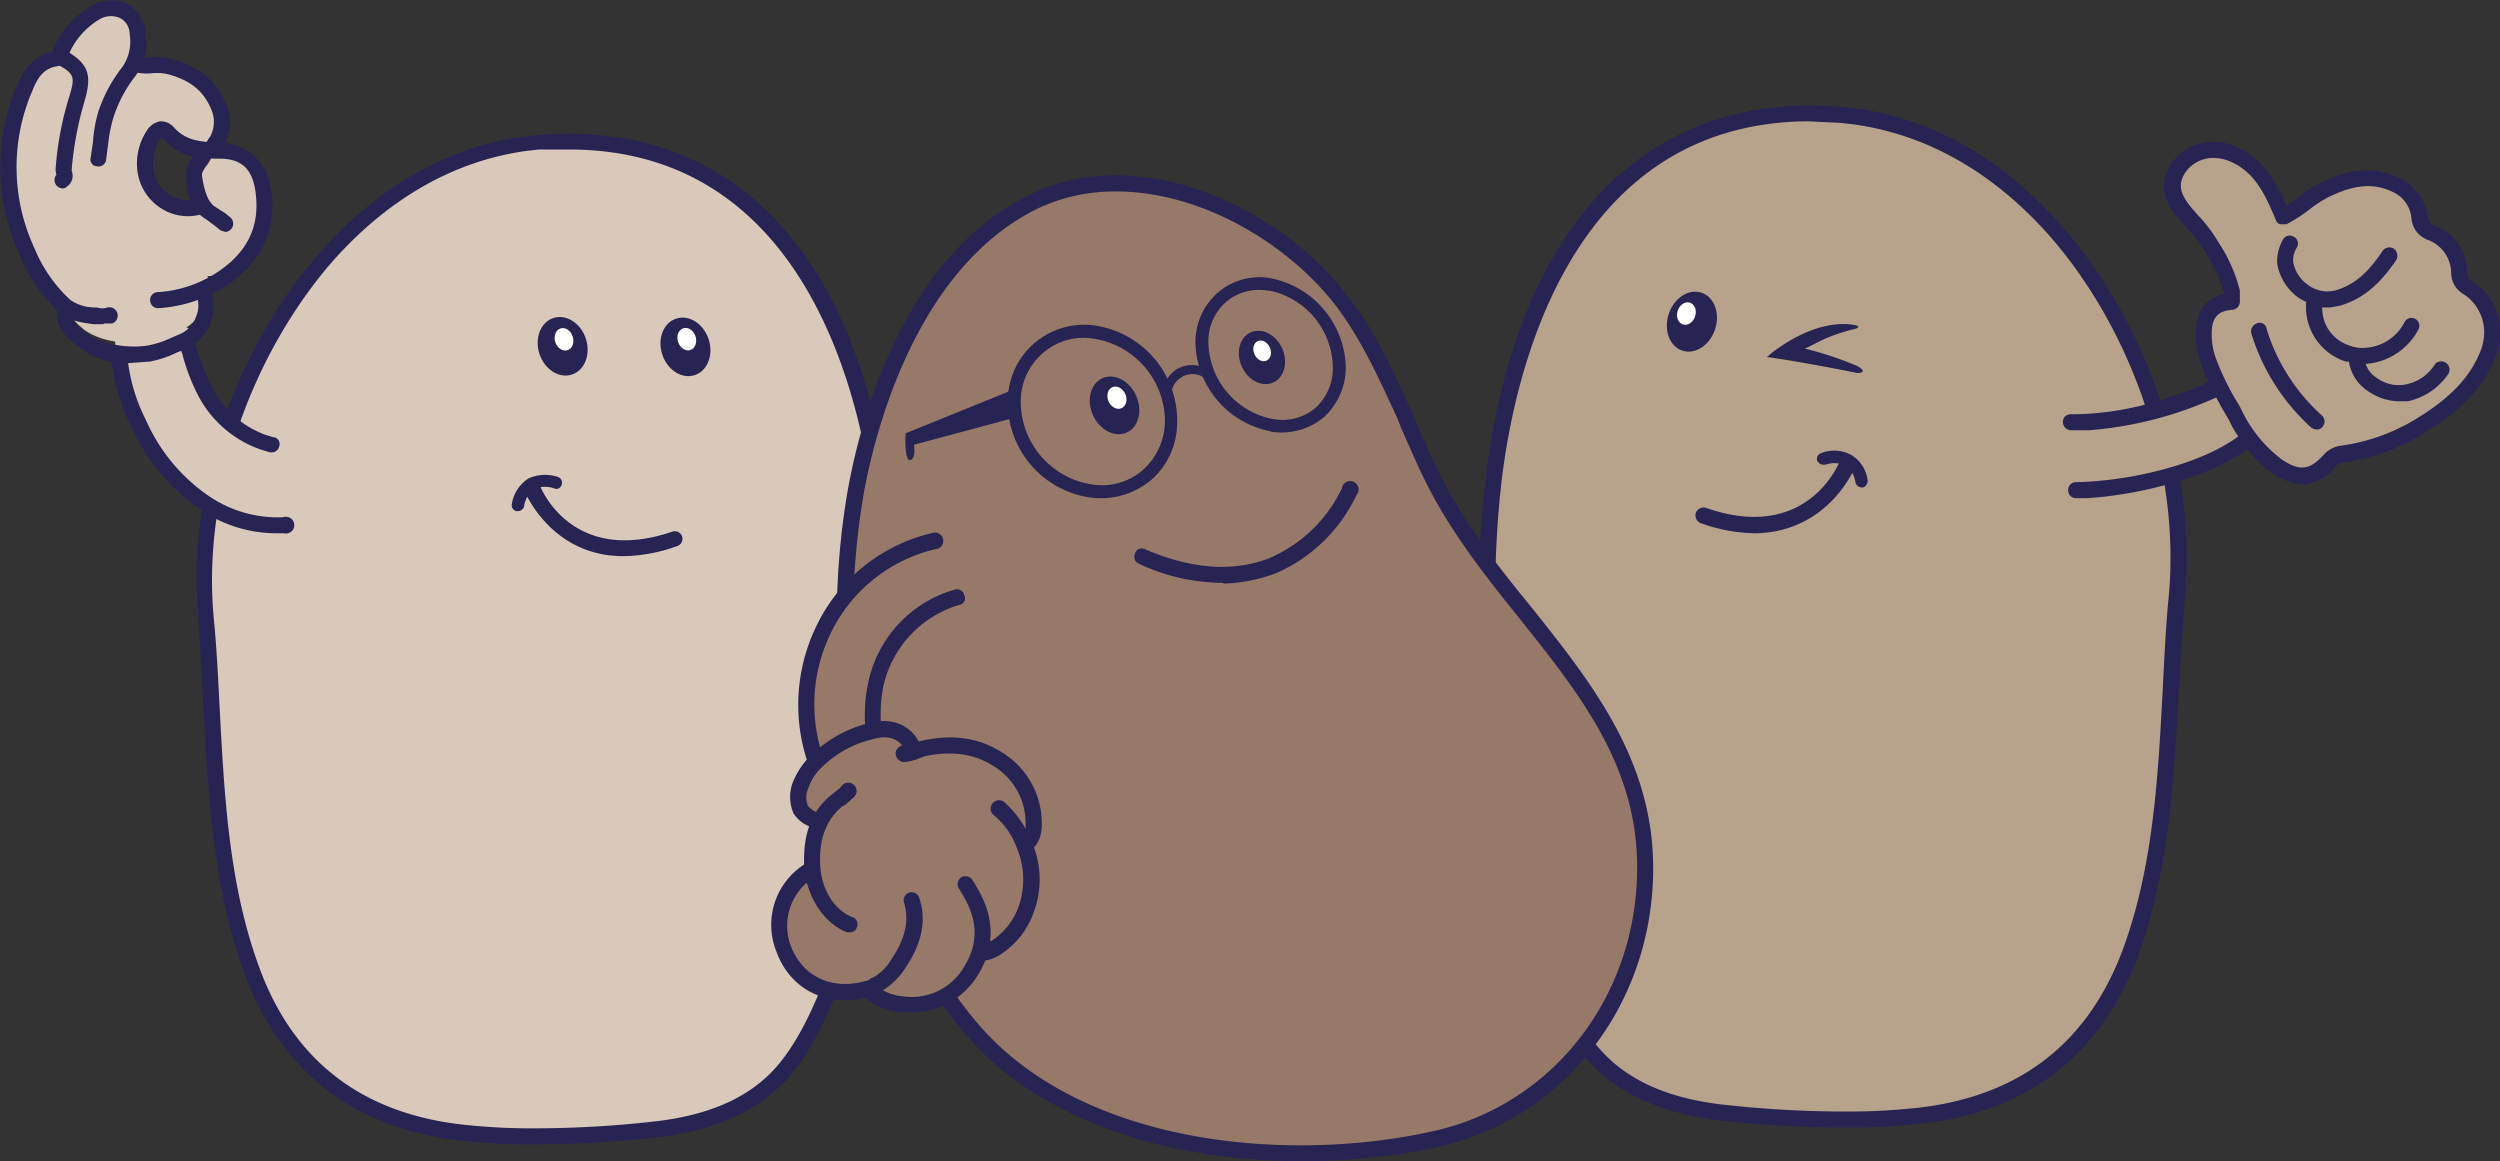 <svg xmlns="http://www.w3.org/2000/svg" viewBox="0 0 327.7 152.2" xmlns:v="https://vecta.io/nano"><rect x="0" y="0" width="327.7" height="152.2" fill="#333333" stroke="none"/><style><![CDATA[.B{fill:#272353}.C{fill:#97796a}]]></style><path d="M241.5 146.8a135 135 0 0 1-15.7-1c-6.9-.7-13.5-3-17.9-8.8-9.9-13.2-15.1-47.9-12.1-73.8s16.1-50.6 45.4-48.1 46.6 35.7 44.2 62.9c-1.4 15.4-.6 31.4-5.9 46.2s-14.7 20.9-28.9 22.2c-2.9.2-6 .4-9.1.4z" fill="#b7a38c"/><g class="B"><path d="M242.2 147.8h-.7a147.8 147.8 0 0 1-15.8-.9c-8.6-1-14.7-4-18.6-9.2-9.9-13.2-15.6-47.4-12.4-74.6 3.9-33.3 20.9-51.2 46.6-49.1 11.1.9 21.4 6.6 29.8 16.6 10.9 13 16.8 31.2 15.3 47.5l-.8 12.2c-.6 11.4-1.2 23.2-5.1 34.3-4.9 13.8-14.9 21.5-29.8 22.8a76.9 76.9 0 0 1-8.5.4zM237 15.9c-31.2.2-38.5 32.9-40.2 47.4-3 26.4 2.5 60.5 12 73.1 3.6 4.8 9.2 7.5 17.1 8.4a145.6 145.6 0 0 0 15.6.9h0a85.2 85.2 0 0 0 9-.4c14-1.3 23.4-8.5 28-21.5 3.8-10.7 4.4-22.3 5-33.6.2-4 .4-8.2.8-12.3 1.4-15.8-4.3-33.4-14.8-46-8-9.5-17.8-14.9-28.4-15.8l-4.1-.2z"/><ellipse cx="223.7" cy="46.4" rx="4" ry="3.2" transform="matrix(.312 -.95 .95 .312 107.9 240.2)"/></g><ellipse cx="223.4" cy="45.4" rx="1.5" ry="1.2" transform="matrix(.31 -.95 .95 .31 108.67 239.26)" fill="#fff"/><g class="B"><path d="M231.6 46.8s5.2-4.7 10.7-4.3c2.2.2.9.6.9.6a23.6 23.6 0 0 0-4.2 1.4l-2.4 1.2a44.5 44.5 0 0 1 6.9 2.3c1.5.9 0 .9 0 .9s-7.4-1.5-11.9-2.1zM230 69.9a21.8 21.8 0 0 1-7-1.3 1.1 1.1 0 0 1-.7-1.4 1.1 1.1 0 0 1 1.4-.6c13 4.5 17.2-5.6 17.4-6a1.1 1.1 0 0 1 2 .8c-.1.1-3.5 8.4-13.1 8.5z"/><path d="M244 63.9a.9.9 0 0 1-.8-.7 3.2 3.2 0 0 0-1.3-2.2 3.7 3.7 0 0 0-2.6-.1 1 1 0 0 1-1.1-.5.8.8 0 0 1 .5-1 4.7 4.7 0 0 1 3.9.2 4.5 4.5 0 0 1 2.2 3.3.9.9 0 0 1-.6 1z"/></g><path d="M323.6 37.7a1.9 1.9 0 0 1-1.2-1.9 5.7 5.7 0 0 0-3.6-5.2 2.4 2.4 0 0 1-1.6-2.1 5.7 5.7 0 0 0-2.7-4c-3.4-1.9-6.7-1.2-9.9.4s-3.5 2.7-5.4 3.5a9.4 9.4 0 0 1-.6-1.5c-1.4-3-3-5.7-6.4-6.9a6 6 0 0 0-6.6 1.8c-1.4 2-1.1 4 .9 6.3a31.2 31.2 0 0 1 3.2 4c1.3 2.3 2.2 3.6 2.8 6.2v1.2a3.5 3.5 0 0 0-3.6 2.9 9 9 0 0 0 .4 4.6 19.4 19.4 0 0 0 1.5 3.6 43.3 43.3 0 0 1-19.4 4.7l.6 8.9c7.5-.2 17.7-2.7 22.6-6.8h0a19.9 19.9 0 0 0 3.9 3.7c2.8 1.9 4.7 1.7 6.8-.8a3.2 3.2 0 0 1 1.7-.9 25.6 25.6 0 0 0 10.7-3.9c3.8-2.4 7.2-5.4 8.6-9.9s-.6-6.7-2.8-7.9z" fill="#b7a38c"/><path d="M324.1 36.8c-.5-.2-.6-.4-.7-1.1a6.6 6.6 0 0 0-4.2-6.1 1.4 1.4 0 0 1-1-1.2 6.3 6.3 0 0 0-3.2-4.8c-4.3-2.4-8.3-.9-10.9.4a12.7 12.7 0 0 0-2.7 1.8l-1.7 1.2-.2-.5c-1.3-2.9-3.1-6.1-7-7.5a6.8 6.8 0 0 0-7.7 2.2c-1.8 2.4-1.5 4.9.9 7.6l.6.7a17.9 17.9 0 0 1 2.5 3.1l.5.8a18.6 18.6 0 0 1 2.2 5v.2a4.2 4.2 0 0 0-3.5 3.5 9.9 9.9 0 0 0 .4 5.2 23.3 23.3 0 0 0 1.1 2.8c-6.6 2.9-12.3 4.2-18 4.2a1 1 0 0 0-1.1 1 1.1 1.1 0 0 0 1.1 1.1h2.3a49.7 49.7 0 0 0 16.7-4.3l.7 1.3 1 1.7a11.3 11.3 0 0 0 1.2 2.1c-5.1 3.8-14.6 5.9-21.3 6h0a1 1 0 0 0-1 1.1 1 1 0 0 0 1 1h1.4c6.9-.4 15.9-2.7 21.1-6.4a15 15 0 0 0 3.4 3.2 7.4 7.4 0 0 0 4.1 1.4 6.2 6.2 0 0 0 4.1-2.4 1.5 1.5 0 0 1 1.1-.5 26.3 26.3 0 0 0 11-4.2c3.4-2.1 7.4-5.2 9.1-10.4a8 8 0 0 0-3.3-9.1zm1.3 8.5c-1.5 4.6-5.2 7.4-8.2 9.3a25.6 25.6 0 0 1-10.2 3.8 3.7 3.7 0 0 0-2.4 1.2c-1.8 2-3.1 2.2-5.4.7a17.4 17.4 0 0 1-5.2-6.2 16.2 16.2 0 0 0-1-1.8 34.2 34.2 0 0 1-2.6-5.5 9 9 0 0 1-.4-4.2c.3-1.3 1.1-1.9 2.7-2a1.1 1.1 0 0 0 .9-1.2v-1.3a20 20 0 0 0-2.4-5.7l-.5-.8a19.1 19.1 0 0 0-2.7-3.5l-.6-.7c-2-2.3-1.8-3.6-.8-5a4.5 4.5 0 0 1 3.4-1.7 5.8 5.8 0 0 1 1.9.3c3.1 1.1 4.6 3.7 5.8 6.4l.4.9.2.5a.9.9 0 0 0 .6.6h.8a20.5 20.5 0 0 0 3.1-2 15 15 0 0 1 2.3-1.5c3.6-1.8 6.3-2 9-.5a4.2 4.2 0 0 1 2 3.3 3.3 3.3 0 0 0 2.3 2.8 4.7 4.7 0 0 1 2.9 4.3 3.2 3.2 0 0 0 1.7 2.8 6 6 0 0 1 2.4 6.6zm-6.2 2.4a5.8 5.8 0 0 1-3.9 2.7 4.8 4.8 0 0 1-3.8-.9 3.3 3.3 0 0 1-1.4-1.8 8.5 8.5 0 0 0 6.9-4.5 1.03 1.03 0 0 0-.4-1.4 1.03 1.03 0 0 0-1.4.4 6.2 6.2 0 0 1-5.3 3.4 4.4 4.4 0 0 1-1.9-.3 5.1 5.1 0 0 1-3.6-5h1l1.2-.2c3.7-1 5.9-3.7 7.5-6a1.2 1.2 0 0 0-.3-1.5 1.1 1.1 0 0 0-1.5.3c-2 3-3.8 4.5-6.3 5.2a4.3 4.3 0 0 1-3.4-.7 4.7 4.7 0 0 1-2-3 3.1 3.1 0 0 1 .5-2 1 1 0 0 0-.5-1.4 1 1 0 0 0-1.4.5 5.7 5.7 0 0 0-.7 3.1 6.9 6.9 0 0 0 2.9 4.5l.9.5a7.5 7.5 0 0 0 5.2 7.8h.4a5.6 5.6 0 0 0 2.4 3.8 7.3 7.3 0 0 0 4.5 1.4h.8a8.6 8.6 0 0 0 5.4-3.7 1.1 1.1 0 0 0-1.8-1.2zm-22.1-4.6a.9.9 0 0 0-1.3-.7 1.1 1.1 0 0 0-.7 1.3 27.6 27.6 0 0 0 7.8 12.3 1.3 1.3 0 0 0 .8.3.9.9 0 0 0 .7-.3 1.1 1.1 0 0 0 0-1.5 25.2 25.2 0 0 1-7.3-11.4z" class="B"/><path d="M70.4 148.9a87.7 87.7 0 0 1-9-.4c-14.1-1.3-23.9-8.5-28.6-21.9S28.4 96.1 27 80.9C24.6 54 43.2 21 70.6 18.7c29.1-2.4 41.9 21.3 45 47.6s-2.2 59.9-12 73c-4.3 5.7-10.8 8-17.7 8.7a131.7 131.7 0 0 1-15.5.9z" fill="#d8c9ba"/><g class="B"><path d="M69.7 150a75.1 75.1 0 0 1-8.4-.4c-14.7-1.4-24.6-9-29.5-22.6-3.8-10.9-4.5-22.6-5.1-33.9L26 81c-1.5-16.1 4.3-34.1 15.1-46.9 8.3-9.9 18.5-15.5 29.5-16.4 25.4-2.1 42.2 15.6 46 48.5 3.2 27-2.4 60.7-12.2 73.8-3.9 5.1-9.9 8.1-18.4 9.1a144.2 144.2 0 0 1-15.6.9zm5.2-130.4h-4.2c-10.4.9-20.1 6.3-28 15.7-10.4 12.6-16.1 30-14.7 45.5.4 4.1.6 8.2.8 12.2.6 11.2 1.2 22.7 5 33.3 4.5 12.8 13.8 19.9 27.7 21.2a82 82 0 0 0 8.9.4h0a140.6 140.6 0 0 0 15.4-.9c7.9-.9 13.4-3.6 16.9-8.3 9.4-12.4 14.9-46.2 11.8-72.3-1.6-14.3-8.9-46.6-39.6-46.8z"/><ellipse cx="91.8" cy="49.8" rx="3.2" ry="3.9" transform="matrix(.95 -.312 .312 .95 -12.9 26.8)"/></g><ellipse cx="92" cy="48.8" rx="1.2" ry="1.5" transform="matrix(.95 -.312 .312 .95 -12.6 26.8)" fill="#fff"/><ellipse cx="75.7" cy="49.8" rx="3.2" ry="3.9" transform="matrix(.95 -.312 .312 .95 -13.7 21.7)" class="B"/><ellipse cx="75.9" cy="48.8" rx="1.2" ry="1.5" transform="matrix(.95 -.312 .312 .95 -13.4 21.8)" fill="#fff"/><g class="B"><path d="M81.7 72.9c-9.4 0-12.8-8.3-12.9-8.4a1 1 0 0 1 .6-1.3 1 1 0 0 1 1.4.5c.2.5 4.3 10.4 17.3 6a1 1 0 0 1 1.3.6 1 1 0 0 1-.7 1.3 21.3 21.3 0 0 1-7 1.3z"/><path d="M67.9 67h-.2a.8.8 0 0 1-.6-1 4.9 4.9 0 0 1 2.2-3.3 5.4 5.4 0 0 1 3.8-.2.8.8 0 0 1 .5 1.1.7.7 0 0 1-1 .4 3.7 3.7 0 0 0-2.6.1 3.4 3.4 0 0 0-1.3 2.3.9.9 0 0 1-.8.6z"/></g><g fill="#d8c9ba"><path d="M15.1 44.8a30.6 30.6 0 0 0 3.3 12.6c3 5.5 8.3 10.5 15.1 11.3a21.7 21.7 0 0 0 3.6.2c-.4-1.4-.8-2.8-1.1-4.3a29.4 29.4 0 0 1-.7-6.5 12 12 0 0 1-5.7-3.2c-3.1-3.1-4.2-7.4-4.8-11.6 0-.3-.3-.4-.6-.4l-8.6 1.4a.5.5 0 0 0-.5.5z"/><path d="M1.7 26.7a1.1 1.1 0 0 0 .1.5h0v.3a.4.4 0 0 1 .1.3 1.3 1.3 0 0 1 .1.6c.1 0 .1.1.1.2l.3 1.2a.1.1 0 0 0 .1.1 3.1 3.1 0 0 0 .2.8h0l.3.7h0l.2.4a.1.1 0 0 0 .1.1l.2.6c0 .1.1.2.1.3a.76.76 0 0 0 .2.4c.1.1.1.3.2.4s.1.1.1.2h0a20.6 20.6 0 0 0 2.5 4 12.9 12.9 0 0 0 1.6 1.7h.1v.2h0v.2h0a4.2 4.2 0 0 0 .4 1h0a.1.1 0 0 0 .1.1h0a.1.1 0 0 0 .1.1h0l.3.4h0a.3.3 0 0 0 .1.2h.1a.1.1 0 0 1 .1.1h.1a.1.1 0 0 0 .1.1h0c0 .1.1.1.1.2s.1 0 .1.1h0l.3.3h0l.8.7c2.4 1.7 5.7 2 8.7 1.5h0l2.8-.8a8.1 8.1 0 0 0 4.2-3.3 6.7 6.7 0 0 0 .6-1.2h0a4.4 4.4 0 0 0 0-3h0c-.1-.1-.1-.1-.1-.2a16.7 16.7 0 0 0 3.9-.6l.2-.2h0l.3-.2.3-.3h0l1.5-2 .3-.7A12.8 12.8 0 0 0 35 28a14.8 14.8 0 0 0-.1-2.1 7.6 7.6 0 0 0-2.8-5.5h-.7a4.9 4.9 0 0 0-3.1-.7 4 4 0 0 0 1.2-3.3v-.7a7.9 7.9 0 0 0-.6-2.2h0a9.1 9.1 0 0 0-1.3-1.9h-.3l-.5-.6h-.2l-.4-.3h-.1a5.7 5.7 0 0 0-1.3-.8l-.8-.4h-.1l-.7-.2h-.3a10.6 10.6 0 0 0-4.7-.2 7.4 7.4 0 0 0 .4-1.4 6.2 6.2 0 0 0-.6-4.4 3.7 3.7 0 0 0-2.5-1.6c-2.3-.4-4.2 1-5.6 2.7a29.2 29.2 0 0 0-2.4 3.7h-.6l-.4.2c-1.7.6-2.7 2.3-3.3 3.8l-.6 1.4h0v.2a.8.8 0 0 0-.2.5h0a1.4 1.4 0 0 0-.2.6h0a2.4 2.4 0 0 0-.2.8h0a27.5 27.5 0 0 0-.6 10.7h0c0 .2.1.4.1.7v-.3zm18.8-1.4a8.1 8.1 0 0 1-1.1-4.8 5.9 5.9 0 0 1 .7-2.6 1 1 0 0 1 1.5-.4c1.4 1 2.7 1.9 4.4 1.9a1.1 1.1 0 0 1 1 1.2 1.2 1.2 0 0 1-1.2 1.1h-.3v.2c-.2 1.4.3 2.7.5 4.1a1.2 1.2 0 0 1-.9 1.4 4.5 4.5 0 0 1-4.6-2z"/></g><g class="B"><path d="M36.2 69.9A17.5 17.5 0 0 1 26 66.6a26.1 26.1 0 0 1-8.8-10.7 25.5 25.5 0 0 1-2.6-9 1.1 1.1 0 1 1 2.1-.1 23.2 23.2 0 0 0 2.4 8.2 23.6 23.6 0 0 0 8.1 9.9 16 16 0 0 0 9.9 2.9 1.1 1.1 0 1 1 .1 2.1zM13.6 42.5h-1.3c-1.6-.2-3.4-.5-4.5-1.5a21.4 21.4 0 0 1-5.2-7.5 27.3 27.3 0 0 1-.4-22.2c.8-1.9 2-4 4.7-4.5h0v-.2A11.8 11.8 0 0 1 12.1.7a5 5 0 0 1 4.6-.2 4.7 4.7 0 0 1 2.4 3.8 7.7 7.7 0 0 1-1.3 5.6 17.4 17.4 0 0 0-2.9 5.4 18.6 18.6 0 0 0-.7 3.4l-.3 2.3a1 1 0 0 1-1.2.8.9.9 0 0 1-.8-1.2l.3-2.1a17.8 17.8 0 0 1 .7-3.9 19.5 19.5 0 0 1 3.2-5.9 5.9 5.9 0 0 0 .9-4.2 2.4 2.4 0 0 0-1.2-2.1 2.9 2.9 0 0 0-2.7.1 9.9 9.9 0 0 0-4.2 4.9h0a1.8 1.8 0 0 1-1.5 1.3C5.7 9 4.9 10.2 4.2 12a25.2 25.2 0 0 0 .3 20.5 19.1 19.1 0 0 0 4.7 6.8 5.6 5.6 0 0 0 3.3 1h.2a2.2 2.2 0 0 0 1.4 0 1.1 1.1 0 0 1 1.3.8 1.1 1.1 0 0 1-.7 1.3h-1.1zm22 16.8h-.2l-1.3-.4a14.7 14.7 0 0 1-8.2-7.2 26.2 26.2 0 0 1-2-5.3l-.4-1.2a1 1 0 0 1 .6-1.3.9.9 0 0 1 1.3.7l.4 1.2a26.5 26.5 0 0 0 2 4.9 12.6 12.6 0 0 0 7 6.3l1 .3a.9.9 0 0 1 .8 1.2 1 1 0 0 1-1 .8zM20.7 40.4a1 1 0 0 1-1-.9 1 1 0 0 1 .9-1.2 15.9 15.9 0 0 0 8.3-2.9c3.4-2.4 4.9-5.4 4.7-9.1s-1.5-5.5-4.8-5.5-5.4-.3-7.6-2.8l-.3.3a6.3 6.3 0 0 0-.8 3.8 4.5 4.5 0 0 0 2.1 3.4 4.3 4.3 0 0 0 3.8.5 1 1 0 0 1 1.3.7 1 1 0 0 1-.6 1.3 6.5 6.5 0 0 1-5.6-.7 6.8 6.8 0 0 1-3.1-5 7.8 7.8 0 0 1 1.2-5.1 2.6 2.6 0 0 1 1.8-1.3 2.3 2.3 0 0 1 1.8.8c1.6 1.8 3.6 1.9 6 2 4 .1 6.7 3 6.9 7.5s-1.6 8.1-5.6 11a18.8 18.8 0 0 1-9.3 3.2z"/><path d="M28 20.4a1 1 0 0 1-1-.9 1.8 1.8 0 0 1 .5-1.5 4.1 4.1 0 0 0 .3-3.4c-1-2.6-2.8-4.1-5.9-4.9a6.7 6.7 0 0 0-2-.1 7.2 7.2 0 0 1-2.5-.2.9.9 0 0 1-.7-1.2 1 1 0 0 1 1.2-.8 5.9 5.9 0 0 0 1.9.1 7.8 7.8 0 0 1 2.6.2c3.8 1 6.1 3 7.3 6.1a5.6 5.6 0 0 1-.4 5.2v.2h-.2a1 1 0 0 1-1 1.1zM8.2 24.7a1.1 1.1 0 0 1-.8-1.8h0a2.2 2.2 0 0 1-.1-.9 42 42 0 0 1 1.8-9.4c.8-2.6.6-3-1.7-4.2A1.1 1.1 0 0 1 7 6.9a1.1 1.1 0 0 1 1.4-.4c3.2 1.8 3.7 3.2 2.7 6.7a44.3 44.3 0 0 0-1.7 9v.2a1.7 1.7 0 0 1-.7 2.1.6.6 0 0 1-.5.2zm8.6 22.9a9.9 9.9 0 0 1-6.7-2.3c-1.3-1-3.1-2.5-2.5-5a1.1 1.1 0 0 1 1.3-.8.9.9 0 0 1 .7 1.2c-.3 1.3.5 2 1.8 3s4.4 2.1 7.9 1.6a12.4 12.4 0 0 0 3.1-1l1.4-.6a3.9 3.9 0 0 0 1.9-2.2 3.6 3.6 0 0 0 0-2.9 1 1 0 0 1 .4-1.4 1.1 1.1 0 0 1 1.4.4 6.3 6.3 0 0 1-3 8.1l-1.3.5a13.9 13.9 0 0 1-3.6 1.2l-2.8.2z"/><path d="M29.5 30.4l-.6-.2-.6-.5-1.2-.9c-2.2-1.3-2.6-3.4-2.7-5.5a3.8 3.8 0 0 1 .9-2.7 4.1 4.1 0 0 0 .5-.9 1 1 0 0 1 1.3-.6 1 1 0 0 1 .7 1.3 4.7 4.7 0 0 1-.8 1.4c-.4.6-.6.9-.5 1.4s.4 3.1 1.7 3.9l1.4.9.6.5a1.1 1.1 0 0 1 .2 1.4 1.1 1.1 0 0 1-.9.5z"/></g><path d="M184.1 54.5c-2.3-5.2-4.7-10.4-8.1-14.9-8.7-11.5-26.5-19.9-40.4-13.2s-20.9 23.9-23.4 38.2c-3.9 22.5-.3 52.3 15.2 70.3 13.9 16.3 41.3 18.8 61 14.3 16.6-3.8 27.3-18.8 27.3-35.5 0-21.5-19.1-33.1-27.9-51.1-1.3-2.7-2.5-5.4-3.7-8.1z" class="C"/><g class="B"><path d="M171 152.2c-16.5.1-34.1-4.6-44.4-16.6-16-18.7-19.3-49.2-15.5-71.2 1.6-9 7.1-30.8 24.1-39 14.2-6.8 32.7 1.7 41.6 13.6 3.5 4.5 5.9 9.7 8.3 15.1l.5 1.2c1 2.3 2 4.6 3.1 6.8 3.2 6.5 7.7 12.2 12.2 17.7 7.8 9.8 15.8 19.9 15.8 34 0 17.7-11.5 32.7-28 36.5a83.5 83.5 0 0 1-17.7 1.9zM146.1 25.1a23.5 23.5 0 0 0-10 2.2c-16.5 8-21.7 30.7-22.9 37.5-3.7 21.5-.5 51.3 15 69.4 13.6 15.9 40.6 18.4 60 14 15.5-3.6 26.4-17.7 26.4-34.5 0-13.3-7.5-22.7-15.4-32.6-4.5-5.6-9.1-11.4-12.4-18.1-1.1-2.2-2.1-4.6-3.1-6.8l-.5-1.3c-2.4-5.2-4.7-10.3-8-14.7-6.5-8.5-18.1-15.2-29.1-15.1z"/><ellipse cx="167.2" cy="51.1" rx="2.9" ry="3.6" transform="matrix(.914 -.407 .407 .914 -8.2 68.2)"/></g><ellipse cx="167.3" cy="50.2" rx="1.1" ry="1.4" transform="matrix(.914 -.407 .407 .914 -7.9 68.2)" fill="#fff"/><ellipse cx="148" cy="57.3" rx="3.1" ry="3.9" transform="matrix(.914 -.407 .407 .914 -12.5 61)" class="B"/><ellipse cx="148.2" cy="56.4" rx="1.2" ry="1.5" transform="matrix(.914 -.407 .407 .914 -12 60.9)" fill="#fff"/><g class="B"><path d="M134 50.6l-15.3 6.2s-.2 3.6.6 3.5.5-2 .5-2l13-3.5 1.2-4.2zm18.4 1.6h1.2a2.6 2.6 0 0 1 1.2-2.7 2.7 2.7 0 0 1 3.8.8l.9-.7a3.9 3.9 0 0 0-5.4-1.1 4.1 4.1 0 0 0-1.7 3.7z"/><path d="M132.1 52.5h0a10 10 0 0 1 11.6-9.8 12.6 12.6 0 0 1 10.6 12.7 10 10 0 0 1-3.5 7.6 10.3 10.3 0 0 1-8 2.2 12.6 12.6 0 0 1-10.7-12.7zm4.7-6.3a8.3 8.3 0 0 0-3 6.3 11 11 0 0 0 9.3 11 8.2 8.2 0 0 0 6.6-1.8 8.7 8.7 0 0 0 3-6.4 11 11 0 0 0-9.3-10.9 8.1 8.1 0 0 0-6.6 1.8zm29.6 10.3a12.1 12.1 0 0 1-9.7-11.5h0a8.6 8.6 0 0 1 3-6.7 8.3 8.3 0 0 1 7-1.8 12.2 12.2 0 0 1 9.7 11.5 8.8 8.8 0 0 1-3 6.8 8.7 8.7 0 0 1-6.7 1.8zm-5.6-17a6.9 6.9 0 0 0-2.4 5.5 10.4 10.4 0 0 0 8.3 9.9 6.8 6.8 0 0 0 5.7-1.4 7 7 0 0 0 2.3-5.5 10.4 10.4 0 0 0-8.3-9.9h-.2a6.7 6.7 0 0 0-5.4 1.4zm-.5 36.9a26 26 0 0 1-11-2.5 1 1 0 0 1-.5-1.4.9.9 0 0 1 1.3-.5q9.1 3.9 16.2 1.2a18.7 18.7 0 0 0 9.6-9.2 1.1 1.1 0 1 1 1.9.9 20.8 20.8 0 0 1-10.7 10.3 21.5 21.5 0 0 1-6.7 1.3z"/></g><path d="M125.3 78.1a28.3 28.3 0 0 1-2.4-7.3 25.4 25.4 0 0 0-9.7 4.9 21.4 21.4 0 0 0-7.8 19.3 18.8 18.8 0 0 0 4.8 10.5c.1.2.5.2.7 0l5.3-5.1a.7.7 0 0 0 .1-.6 14 14 0 0 1-.1-14 15.8 15.8 0 0 1 9.3-7.3.8.8 0 0 1-.2-.4z" class="C"/><path d="M110.3 106.6a.7.7 0 0 1-.6-.2 9.5 9.5 0 0 1-3.2-4.9l-.2-.4a23.6 23.6 0 0 1 .6-18.8 22.5 22.5 0 0 1 15.6-12.5 1.1 1.1 0 0 1 .5 2.1 20.4 20.4 0 0 0-14.2 11.3 21.2 21.2 0 0 0-.5 17.1l.2.4c.6 1.6 1.1 3.1 2.4 4a1 1 0 0 1 .2 1.5.9.9 0 0 1-.8.4zm5.1-6.3a1.3 1.3 0 0 1-1-.6v-.3a3.7 3.7 0 0 1-.5-1.1 20.1 20.1 0 0 1-.1-8.8 16.1 16.1 0 0 1 11.3-12.2 1 1 0 0 1 1.3.7.9.9 0 0 1-.7 1.3 14.4 14.4 0 0 0-9.9 10.6 19.2 19.2 0 0 0 .1 7.9l.3.5.2.4a1.1 1.1 0 0 1-.5 1.5z" class="B"/><use href="#B" fill="#bca48a"/><use href="#B" class="C"/><g class="B"><path d="M119.5 132.7h-1.3a8.6 8.6 0 0 1-4.8-1.9c-5.1 1.2-9.8-1.1-11.6-6a9.4 9.4 0 0 1 3.8-11.6 1.1 1.1 0 1 1 1.1 1.8 7.5 7.5 0 0 0-3 9.1c1.6 4 5.4 5.7 9.7 4.5a1.1 1.1 0 0 1 1.1.3 6.4 6.4 0 0 0 3.9 1.7 7.9 7.9 0 0 0 8.1-4.1c1.7-2.8 1.7-5.8-.2-9l-.4-.7-.2-.3a1.1 1.1 0 0 1 .3-1.5 1.1 1.1 0 0 1 1.5.4l.2.3.4.7c2.3 3.9 2.3 7.7.2 11.2a10.1 10.1 0 0 1-8.8 5.1zm14.9-20.9a1.2 1.2 0 0 1-.8-.4 1 1 0 0 1 .2-1.5c.7-.6.7-1.4.6-2.8a8.7 8.7 0 0 0-4.2-6.7c-2.5-1.6-5.4-2-8.9-1.3l-.8.3a6.5 6.5 0 0 1-2.1.5 1.2 1.2 0 0 1-1-1.2 1.1 1.1 0 0 1 1.1-1 1.8 1.8 0 0 0 1.2-.3l1.1-.3c4.1-.9 7.5-.4 10.5 1.5a10.9 10.9 0 0 1 5.2 8.2c.1 1.3.3 3.3-1.4 4.7a.9.9 0 0 1-.7.3z"/><path d="M129.1 126l-1-.3a1.1 1.1 0 0 1-.3-1.5 1.1 1.1 0 0 1 1.3-.4h.1l.3-.2a8.9 8.9 0 0 0 4.1-5 10.6 10.6 0 0 0-.3-7.4 9.8 9.8 0 0 0-3.1-4.4 1.1 1.1 0 0 1-.1-1.5 1.1 1.1 0 0 1 1.5-.2 13.7 13.7 0 0 1 3.7 5.4 12.2 12.2 0 0 1 .3 8.8 10.9 10.9 0 0 1-5.1 6.2h-.1a3.3 3.3 0 0 1-1.3.4zm-15 4.9h-.3a1.1 1.1 0 0 1-.7-1.3 2.3 2.3 0 0 1 1.4-1.5 6.3 6.3 0 0 0 2.3-2.3c1.9-2.8 2.4-5.1 1.7-7.5a1 1 0 1 1 2-.6c1.3 3.9-.5 7.2-1.9 9.3a9.3 9.3 0 0 1-3.2 3l-.3.2c-.1.5-.5.7-1 .8zm-6.7-22.3h-.2a4.4 4.4 0 0 1-3.2-2 5.5 5.5 0 0 1-.1-4 11 11 0 0 1 2-3.2 16.9 16.9 0 0 1 7.9-4.6c3.2-.9 5.9.3 7 3.2a1.1 1.1 0 0 1-.7 1.4 1 1 0 0 1-1.3-.7c-1-2.6-3.4-2.1-4.4-1.8a14 14 0 0 0-6.9 3.9 6.3 6.3 0 0 0-1.5 2.4 2.9 2.9 0 0 0-.1 2.4 2.5 2.5 0 0 0 1.8 1 1 1 0 0 1 .7 1.3 1.1 1.1 0 0 1-1 .8z"/><path d="M111.4 122.2h-.4c-3.1-1.2-5.5-5-5.6-9s1-7 3.7-9.1l.5-.4.6-.5a1.1 1.1 0 0 1 2.054.224 1.1 1.1 0 0 1-.454 1.176l-1 .9-.4.2c-2.1 1.8-3 4.1-2.9 7.5s1.9 6.1 4.2 7a1 1 0 0 1 .6 1.4.9.9 0 0 1-.9.6z"/></g><defs ><path id="B" d="M133.7 102a11.1 11.1 0 0 0-8.7-4.5 13.2 13.2 0 0 0-4.8.6 4 4 0 0 0-3.3-2.7 11 11 0 0 0-5.6 1.3 14.7 14.7 0 0 0-4.5 3.2 7.5 7.5 0 0 0-2.3 4.6 3.3 3.3 0 0 0 .8 2.5 4.4 4.4 0 0 0 1.9 1 10 10 0 0 0-.9 5.4 9.7 9.7 0 0 0-4.1 6.2 9.5 9.5 0 0 0 2 7.3 8.8 8.8 0 0 0 6.9 3.3 10.1 10.1 0 0 0 2.5-.4 9.9 9.9 0 0 0 9.7 1.2 10.5 10.5 0 0 0 5.2-5.6 10.1 10.1 0 0 0 6-5.8 11.3 11.3 0 0 0 .2-7.9 9.5 9.5 0 0 0-1-9.7z"/></defs></svg>